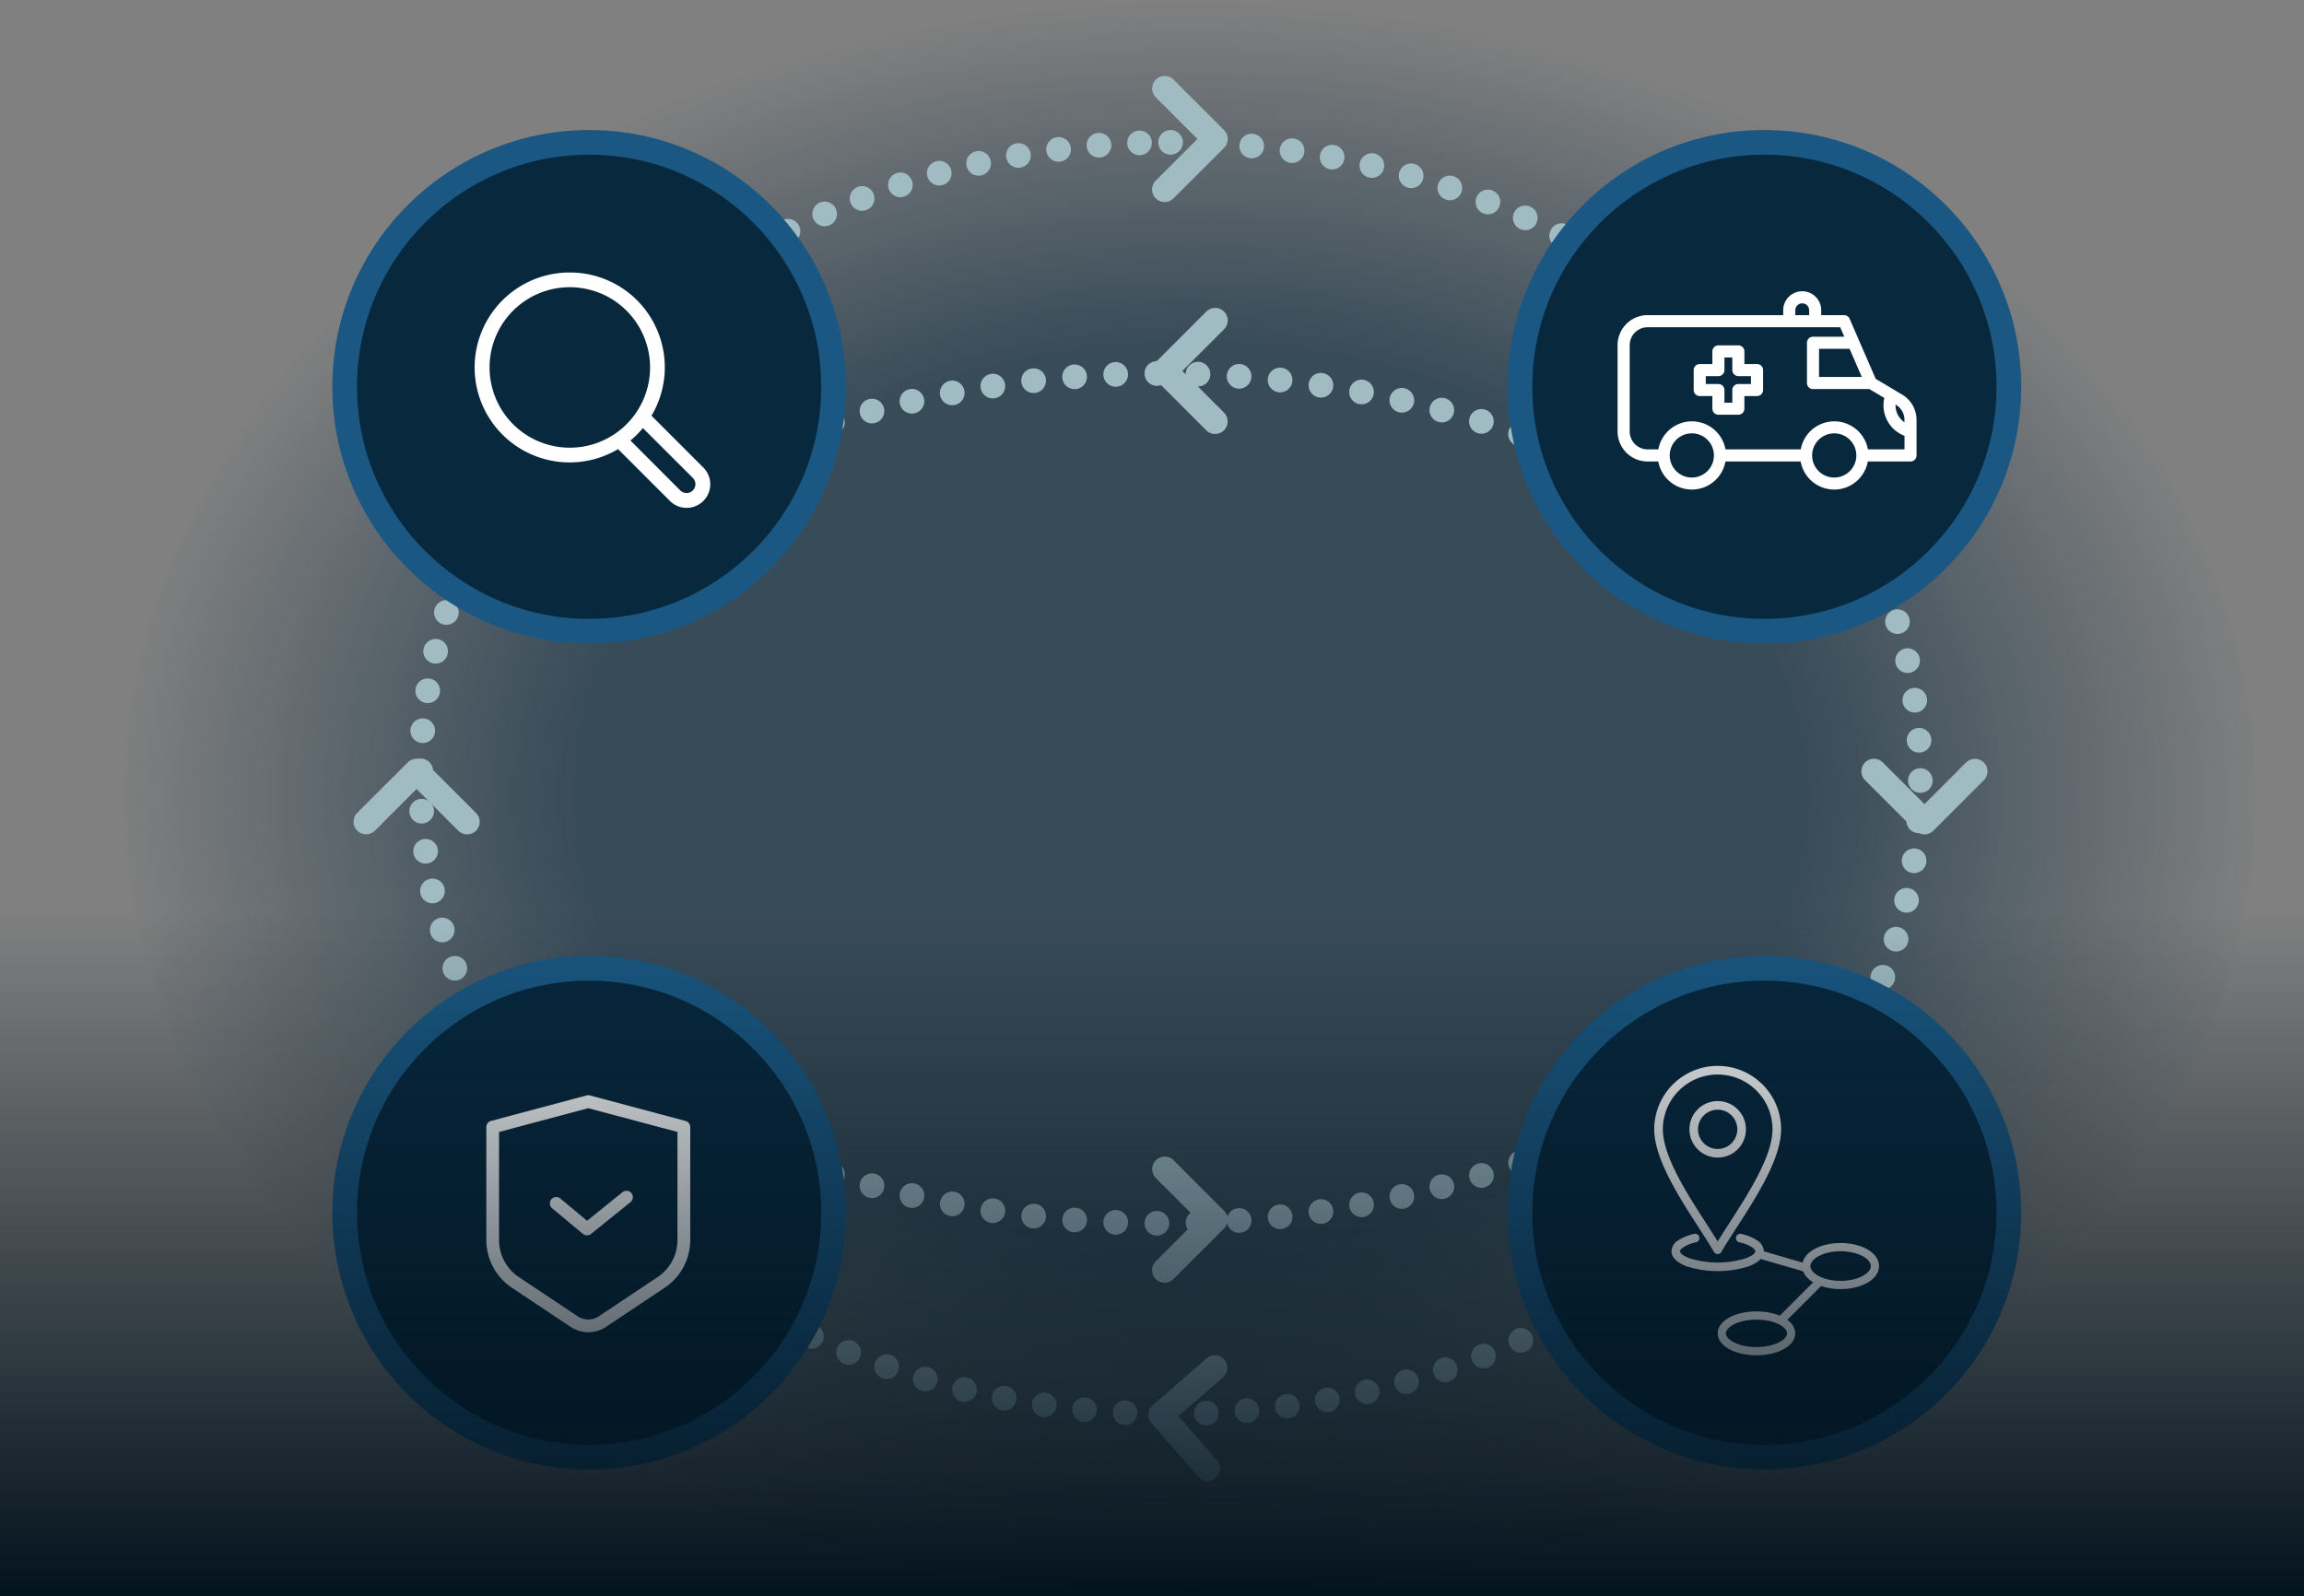<svg xmlns="http://www.w3.org/2000/svg" xmlns:xlink="http://www.w3.org/1999/xlink" width="280" height="194" viewBox="0 0 280 194"><rect x="0" y="0" width="280" height="194" fill="#808080" stroke="none"/><defs><clipPath id="clip-path"><rect id="Rectangle_16968" data-name="Rectangle 16968" width="280" height="194" transform="translate(538 1877)" fill="#fff"></rect></clipPath><radialGradient id="radial-gradient" cx="0.5" cy="0.5" r="0.5" gradientUnits="objectBoundingBox"><stop offset="0" stop-color="#08283e"></stop><stop offset="0.571" stop-color="#08283e"></stop><stop offset="1" stop-color="#08283e" stop-opacity="0"></stop></radialGradient><linearGradient id="linear-gradient" x1="0.5" x2="0.5" y2="1" gradientUnits="objectBoundingBox"><stop offset="0" stop-color="#02121d" stop-opacity="0"></stop><stop offset="1" stop-color="#02121d"></stop></linearGradient></defs><g id="ver-xtd-product-incident-response" transform="translate(-538 -1877)"><g id="Mask_Group_3551" data-name="Mask Group 3551" clip-path="url(#clip-path)"><g id="Group_31640" data-name="Group 31640" transform="translate(10 30.636)"><path id="Path_20824" data-name="Path 20824" d="M129.621,0c71.588,0,129.621,43.51,129.621,97.182s-58.033,97.182-129.621,97.182S0,150.854,0,97.182,58.033,0,129.621,0Z" transform="translate(543 1846)" opacity="0.6" fill="url(#radial-gradient)"></path><path id="Path_20823" data-name="Path 20823" d="M0,0S50.95,30.959,114.127,4.979" transform="matrix(0.998, -0.07, 0.07, 0.998, 615.161, 1983.75)" fill="none" stroke="#a1bbc3" stroke-linecap="round" stroke-width="3" stroke-dasharray="0 5"></path><path id="Path_20806" data-name="Path 20806" d="M0,15.363S50.95-15.6,114.127,10.384" transform="matrix(0.998, 0.07, -0.07, 0.998, 616.233, 1887.729)" fill="none" stroke="#a1bbc3" stroke-linecap="round" stroke-width="3" stroke-dasharray="0 5"></path><g id="Path_20805" data-name="Path 20805" transform="translate(577.626 1862.166)" fill="none" stroke-linecap="round" stroke-dasharray="0 5"><path d="M92.626,0c51.156,0,92.626,35.268,92.626,78.773s-41.47,78.773-92.626,78.773S0,122.278,0,78.773,41.47,0,92.626,0Z" stroke="none"></path><path d="M 92.626 0 C 92.629 0 92.629 0 92.632 0 C 93.46 0 94.132 0.672 94.132 1.5 C 94.131 2.328 93.46 3 92.631 3 C 92.631 3 92.631 3 92.631 3 L 92.626 3 C 91.798 3 91.126 2.328 91.126 1.5 C 91.126 0.672 91.798 -1.52587890625e-05 92.626 0 C 92.626 0 92.626 0 92.626 0 Z M 97.562 0.111 C 97.584 0.111 97.606 0.112 97.629 0.113 C 97.629 0.113 97.635 0.113 97.635 0.113 C 97.636 0.113 97.636 0.113 97.636 0.113 C 98.464 0.151 99.104 0.852 99.067 1.68 C 99.029 2.507 98.328 3.148 97.501 3.11 L 97.495 3.11 C 96.668 3.072 96.027 2.371 96.065 1.544 C 96.101 0.739 96.765 0.111 97.562 0.111 Z M 102.487 0.447 C 102.532 0.447 102.579 0.449 102.625 0.454 C 102.625 0.454 102.626 0.454 102.626 0.454 C 102.626 0.454 102.63 0.454 102.63 0.454 C 102.63 0.454 102.63 0.454 102.63 0.454 C 103.455 0.529 104.063 1.259 103.988 2.084 C 103.912 2.909 103.183 3.517 102.358 3.442 L 102.352 3.441 C 101.527 3.366 100.919 2.636 100.995 1.811 C 101.066 1.032 101.72 0.447 102.487 0.447 Z M 107.39 1.009 C 107.457 1.009 107.525 1.014 107.593 1.023 C 107.596 1.023 107.6 1.024 107.603 1.024 C 108.424 1.138 108.997 1.895 108.883 2.716 C 108.77 3.536 108.013 4.109 107.192 3.996 L 107.187 3.995 C 106.366 3.882 105.793 3.125 105.906 2.304 C 106.01 1.553 106.653 1.009 107.39 1.009 Z M 112.261 1.799 C 112.35 1.799 112.441 1.807 112.532 1.823 C 112.536 1.824 112.539 1.825 112.543 1.826 C 113.357 1.977 113.895 2.76 113.743 3.575 C 113.591 4.389 112.808 4.927 111.993 4.775 L 111.988 4.774 C 111.174 4.622 110.636 3.839 110.788 3.024 C 110.923 2.303 111.553 1.799 112.261 1.799 Z M 117.089 2.817 C 117.203 2.817 117.319 2.83 117.435 2.857 C 117.436 2.858 117.438 2.858 117.44 2.859 C 118.246 3.049 118.746 3.857 118.555 4.663 C 118.365 5.469 117.557 5.969 116.751 5.778 L 116.746 5.777 C 115.94 5.587 115.44 4.779 115.63 3.973 C 115.793 3.282 116.409 2.817 117.089 2.817 Z M 121.863 4.064 C 122 4.064 122.14 4.083 122.278 4.123 C 122.278 4.123 122.279 4.123 122.279 4.123 C 122.285 4.125 122.284 4.124 122.289 4.126 C 123.082 4.357 123.539 5.186 123.311 5.98 C 123.082 6.776 122.251 7.236 121.455 7.008 L 121.45 7.006 C 120.654 6.778 120.193 5.947 120.422 5.15 C 120.611 4.492 121.211 4.064 121.863 4.064 Z M 126.57 5.54 C 126.728 5.54 126.889 5.565 127.048 5.619 C 127.051 5.62 127.056 5.621 127.059 5.622 C 127.843 5.89 128.262 6.742 127.995 7.526 C 127.727 8.31 126.875 8.729 126.091 8.462 L 126.086 8.46 C 125.302 8.193 124.883 7.341 125.15 6.557 C 125.362 5.933 125.945 5.54 126.57 5.54 Z M 131.196 7.245 C 131.379 7.245 131.565 7.278 131.746 7.349 C 131.748 7.35 131.748 7.35 131.751 7.351 C 131.751 7.352 131.752 7.352 131.753 7.352 C 131.756 7.354 131.755 7.353 131.757 7.354 C 132.525 7.661 132.9 8.531 132.595 9.3 C 132.289 10.07 131.417 10.447 130.647 10.141 L 130.642 10.139 C 129.872 9.834 129.496 8.962 129.802 8.192 C 130.035 7.603 130.599 7.245 131.196 7.245 Z M 135.733 9.178 C 135.939 9.178 136.149 9.22 136.349 9.311 C 136.354 9.313 136.358 9.315 136.363 9.317 C 137.114 9.662 137.445 10.55 137.101 11.303 C 136.757 12.057 135.867 12.389 135.114 12.045 L 135.109 12.043 C 134.355 11.699 134.023 10.809 134.367 10.055 C 134.619 9.503 135.163 9.178 135.733 9.178 Z M 140.162 11.337 C 140.395 11.337 140.632 11.391 140.853 11.506 C 140.855 11.507 140.856 11.508 140.858 11.509 C 141.593 11.891 141.879 12.796 141.497 13.531 C 141.115 14.267 140.209 14.553 139.474 14.171 L 139.47 14.168 C 138.735 13.786 138.448 12.881 138.83 12.146 C 139.097 11.631 139.621 11.337 140.162 11.337 Z M 144.474 13.722 C 144.731 13.722 144.992 13.788 145.23 13.927 C 145.232 13.928 145.231 13.928 145.233 13.929 C 145.234 13.93 145.235 13.93 145.236 13.931 C 145.238 13.932 145.24 13.933 145.242 13.935 C 145.953 14.356 146.189 15.272 145.77 15.985 C 145.35 16.699 144.431 16.938 143.717 16.518 L 143.712 16.515 C 142.998 16.095 142.759 15.176 143.179 14.462 C 143.459 13.986 143.959 13.722 144.474 13.722 Z M 148.652 16.33 C 148.936 16.33 149.224 16.41 149.479 16.579 C 149.479 16.579 149.479 16.579 149.479 16.58 C 149.481 16.581 149.479 16.579 149.481 16.581 C 149.481 16.581 149.482 16.581 149.482 16.582 C 149.482 16.582 149.484 16.583 149.484 16.583 C 150.174 17.041 150.363 17.971 149.906 18.661 C 149.448 19.352 148.518 19.541 147.827 19.084 L 147.822 19.081 C 147.132 18.623 146.942 17.693 147.4 17.002 C 147.688 16.566 148.165 16.33 148.652 16.33 Z M 152.681 19.158 C 152.992 19.158 153.306 19.254 153.575 19.454 C 153.576 19.456 153.577 19.457 153.579 19.458 C 154.244 19.952 154.382 20.892 153.887 21.556 C 153.393 22.221 152.453 22.359 151.788 21.865 L 151.784 21.862 C 151.119 21.367 150.981 20.428 151.476 19.763 C 151.77 19.367 152.222 19.158 152.681 19.158 Z M 156.546 22.204 C 156.884 22.204 157.224 22.318 157.504 22.551 C 157.506 22.553 157.513 22.558 157.515 22.56 C 158.147 23.091 158.23 24.034 157.7 24.669 C 157.169 25.305 156.224 25.39 155.588 24.859 L 155.584 24.856 C 154.948 24.325 154.862 23.379 155.393 22.743 C 155.69 22.387 156.116 22.204 156.546 22.204 Z M 160.229 25.463 C 160.595 25.463 160.962 25.596 161.251 25.866 C 161.255 25.869 161.259 25.873 161.263 25.876 C 161.863 26.443 161.892 27.389 161.326 27.992 C 160.76 28.597 159.81 28.627 159.206 28.06 L 159.202 28.057 C 158.598 27.49 158.567 26.541 159.134 25.937 C 159.429 25.622 159.828 25.462 160.229 25.463 Z M 163.713 28.93 C 164.111 28.93 164.508 29.087 164.803 29.398 C 164.804 29.399 164.805 29.4 164.806 29.401 C 164.806 29.401 164.806 29.401 164.806 29.401 C 164.806 29.402 164.806 29.402 164.807 29.402 C 165.376 30.004 165.35 30.953 164.749 31.523 C 164.147 32.092 163.198 32.066 162.628 31.465 L 162.625 31.461 C 162.055 30.86 162.081 29.91 162.682 29.34 C 162.972 29.066 163.343 28.93 163.713 28.93 Z M 166.981 32.598 C 167.41 32.598 167.835 32.781 168.132 33.135 C 168.132 33.135 168.132 33.136 168.133 33.136 C 168.133 33.136 168.135 33.139 168.135 33.139 C 168.135 33.139 168.135 33.139 168.135 33.139 C 168.667 33.774 168.583 34.72 167.948 35.252 C 167.313 35.784 166.367 35.7 165.835 35.065 L 165.832 35.061 C 165.3 34.426 165.384 33.479 166.019 32.948 C 166.3 32.713 166.641 32.598 166.981 32.598 Z M 170.013 36.46 C 170.473 36.46 170.928 36.671 171.222 37.07 C 171.223 37.072 171.224 37.073 171.225 37.075 C 171.226 37.075 171.226 37.075 171.226 37.076 C 171.717 37.743 171.573 38.682 170.906 39.173 C 170.238 39.663 169.299 39.52 168.809 38.852 L 168.806 38.848 C 168.315 38.181 168.458 37.242 169.126 36.751 C 169.393 36.554 169.704 36.46 170.013 36.46 Z M 172.79 40.505 C 173.285 40.505 173.769 40.75 174.055 41.197 C 174.056 41.199 174.056 41.2 174.057 41.201 C 174.059 41.203 174.058 41.202 174.059 41.204 C 174.504 41.902 174.299 42.828 173.602 43.274 C 172.904 43.72 171.977 43.516 171.53 42.818 L 171.528 42.813 C 171.081 42.115 171.285 41.188 171.983 40.742 C 172.234 40.582 172.513 40.505 172.79 40.505 Z M 175.292 44.722 C 175.822 44.722 176.335 45.003 176.608 45.5 C 176.608 45.5 176.609 45.502 176.609 45.502 C 176.61 45.503 176.611 45.505 176.611 45.506 C 177.01 46.232 176.744 47.144 176.018 47.542 C 175.291 47.941 174.38 47.675 173.981 46.949 L 173.979 46.944 C 173.58 46.218 173.846 45.306 174.572 44.908 C 174.801 44.782 175.048 44.722 175.292 44.722 Z M 177.502 49.098 C 178.068 49.098 178.611 49.421 178.864 49.969 C 178.865 49.97 178.865 49.971 178.866 49.972 C 178.867 49.974 178.868 49.977 178.869 49.98 C 179.212 50.73 178.884 51.618 178.134 51.965 C 177.382 52.312 176.491 51.984 176.143 51.232 L 176.141 51.227 C 175.794 50.475 176.121 49.584 176.873 49.236 C 177.077 49.142 177.291 49.098 177.502 49.098 Z M 179.4 53.614 C 180.004 53.614 180.573 53.981 180.801 54.578 C 180.803 54.583 180.805 54.588 180.807 54.593 C 181.097 55.366 180.707 56.229 179.934 56.522 C 179.159 56.815 178.293 56.425 177.999 55.651 L 177.998 55.646 C 177.704 54.871 178.094 54.005 178.869 53.712 C 179.044 53.645 179.223 53.614 179.4 53.614 Z M 180.971 58.252 C 181.615 58.252 182.209 58.67 182.405 59.317 C 182.407 59.322 182.407 59.322 182.408 59.327 C 182.409 59.327 182.409 59.328 182.409 59.328 C 182.646 60.122 182.194 60.958 181.401 61.195 C 180.607 61.431 179.771 60.98 179.534 60.186 L 179.533 60.181 C 179.296 59.387 179.747 58.552 180.541 58.315 C 180.684 58.272 180.828 58.252 180.971 58.252 Z M 182.2 62.989 C 182.888 62.989 183.509 63.467 183.663 64.167 C 183.663 64.169 183.664 64.17 183.664 64.172 C 183.843 64.981 183.331 65.782 182.522 65.96 C 181.713 66.138 180.913 65.627 180.734 64.818 L 180.733 64.813 C 180.555 64.004 181.066 63.203 181.875 63.025 C 181.984 63.001 182.093 62.989 182.2 62.989 Z M 183.077 67.805 C 183.81 67.805 184.452 68.343 184.559 69.091 C 184.56 69.093 184.56 69.094 184.56 69.096 C 184.56 69.096 184.56 69.096 184.56 69.096 C 184.678 69.916 184.109 70.677 183.29 70.795 C 182.47 70.913 181.709 70.344 181.591 69.524 L 181.59 69.519 C 181.472 68.699 182.041 67.938 182.861 67.82 C 182.934 67.81 183.006 67.805 183.077 67.805 Z M 183.595 72.67 C 184.375 72.67 185.033 73.274 185.089 74.063 C 185.09 74.066 185.09 74.068 185.09 74.071 C 185.09 74.071 185.09 74.072 185.09 74.072 C 185.147 74.898 184.524 75.615 183.697 75.672 C 182.871 75.729 182.154 75.105 182.097 74.279 L 182.097 74.274 C 182.04 73.447 182.663 72.731 183.49 72.674 C 183.525 72.671 183.56 72.67 183.595 72.67 Z M 183.751 77.563 C 183.754 77.563 183.756 77.563 183.758 77.563 C 184.585 77.567 185.252 78.238 185.252 79.064 C 185.252 79.069 185.252 79.076 185.252 79.081 C 185.245 79.907 184.571 80.571 183.745 80.569 C 182.917 80.565 182.248 79.891 182.252 79.062 L 182.252 79.057 C 182.255 78.231 182.926 77.563 183.751 77.563 Z M 183.549 82.454 C 183.588 82.454 183.628 82.455 183.667 82.458 C 184.493 82.523 185.111 83.245 185.046 84.07 C 185.046 84.071 185.046 84.071 185.046 84.072 C 185.046 84.072 185.046 84.076 185.046 84.076 C 185.046 84.076 185.046 84.076 185.046 84.076 C 184.981 84.902 184.259 85.519 183.433 85.455 C 182.607 85.39 181.99 84.668 182.055 83.842 L 182.055 83.837 C 182.117 83.051 182.774 82.454 183.549 82.454 Z M 182.988 87.315 C 183.063 87.315 183.14 87.32 183.217 87.332 C 184.036 87.457 184.598 88.223 184.472 89.042 C 184.472 89.043 184.472 89.044 184.472 89.045 C 184.471 89.048 184.471 89.049 184.471 89.052 C 184.343 89.868 183.579 90.428 182.762 90.303 C 181.943 90.177 181.381 89.412 181.506 88.593 L 181.507 88.588 C 181.62 87.846 182.26 87.314 182.988 87.315 Z M 182.07 92.121 C 182.181 92.121 182.294 92.133 182.407 92.159 C 183.214 92.345 183.718 93.149 183.533 93.957 C 183.533 93.958 183.532 93.96 183.532 93.961 C 183.532 93.961 183.531 93.967 183.531 93.967 C 183.343 94.772 182.54 95.273 181.734 95.088 C 180.927 94.903 180.422 94.098 180.608 93.291 L 180.609 93.286 C 180.769 92.591 181.386 92.121 182.07 92.121 Z M 180.801 96.848 C 180.947 96.848 181.096 96.87 181.243 96.915 C 182.034 97.159 182.478 97.996 182.236 98.787 C 182.235 98.789 182.236 98.789 182.235 98.791 C 182.234 98.793 182.234 98.794 182.233 98.795 C 181.99 99.587 181.15 100.031 180.358 99.787 C 179.567 99.543 179.123 98.704 179.366 97.912 L 179.368 97.907 C 179.567 97.262 180.16 96.848 180.801 96.848 Z M 179.193 101.473 C 179.373 101.473 179.557 101.506 179.736 101.575 C 180.508 101.875 180.891 102.744 180.59 103.517 C 180.59 103.517 180.59 103.518 180.59 103.518 C 180.588 103.523 180.588 103.523 180.586 103.528 C 180.284 104.296 179.417 104.676 178.647 104.376 C 177.875 104.076 177.492 103.207 177.792 102.435 L 177.794 102.43 C 178.025 101.836 178.592 101.473 179.193 101.473 Z M 177.258 105.973 C 177.473 105.973 177.691 106.019 177.898 106.117 C 178.646 106.471 178.967 107.363 178.615 108.112 C 178.614 108.114 178.614 108.113 178.613 108.116 C 178.612 108.116 178.612 108.117 178.612 108.117 C 178.611 108.119 178.61 108.122 178.609 108.124 C 178.253 108.869 177.362 109.188 176.614 108.835 C 175.865 108.481 175.545 107.587 175.898 106.838 L 175.901 106.833 C 176.157 106.291 176.696 105.973 177.258 105.973 Z M 175.014 110.331 C 175.262 110.331 175.513 110.392 175.745 110.522 C 176.468 110.926 176.726 111.84 176.322 112.563 C 176.321 112.564 176.32 112.566 176.319 112.568 C 175.915 113.291 175.001 113.549 174.278 113.145 C 173.555 112.74 173.296 111.826 173.701 111.103 L 173.703 111.099 C 173.978 110.607 174.488 110.33 175.014 110.331 Z M 172.478 114.529 C 172.758 114.529 173.042 114.607 173.294 114.772 C 173.989 115.223 174.185 116.152 173.734 116.847 C 173.733 116.848 173.732 116.85 173.731 116.851 C 173.279 117.546 172.35 117.743 171.655 117.291 C 170.961 116.839 170.764 115.91 171.216 115.215 L 171.219 115.211 C 171.506 114.769 171.987 114.529 172.478 114.529 Z M 169.669 118.553 C 169.982 118.553 170.296 118.65 170.566 118.851 C 171.228 119.346 171.365 120.283 170.873 120.946 C 170.87 120.95 170.87 120.95 170.867 120.955 C 170.867 120.955 170.867 120.955 170.867 120.955 C 170.371 121.619 169.431 121.755 168.767 121.259 C 168.104 120.763 167.967 119.823 168.463 119.16 L 168.466 119.155 C 168.761 118.761 169.212 118.553 169.669 118.553 Z M 166.607 122.393 C 166.951 122.393 167.296 122.51 167.578 122.75 C 168.209 123.286 168.286 124.233 167.75 124.864 C 167.748 124.865 167.747 124.867 167.746 124.868 C 167.21 125.5 166.263 125.576 165.632 125.04 C 165.001 124.503 164.924 123.557 165.46 122.925 L 165.464 122.921 C 165.76 122.572 166.182 122.393 166.607 122.393 Z M 163.312 126.037 C 163.686 126.037 164.06 126.176 164.351 126.456 C 164.949 127.03 164.968 127.979 164.394 128.576 C 164.393 128.577 164.393 128.577 164.393 128.577 C 164.393 128.577 164.391 128.58 164.391 128.58 C 164.39 128.58 164.39 128.58 164.39 128.58 C 163.816 129.178 162.866 129.197 162.269 128.623 C 161.672 128.049 161.653 127.099 162.227 126.502 L 162.23 126.498 C 162.525 126.192 162.918 126.037 163.312 126.037 Z M 159.802 129.48 C 160.205 129.48 160.608 129.642 160.904 129.962 C 161.465 130.569 161.429 131.515 160.824 132.078 C 160.823 132.08 160.821 132.081 160.819 132.083 C 160.818 132.083 160.817 132.084 160.817 132.085 C 160.817 132.085 160.816 132.085 160.816 132.085 C 160.208 132.647 159.259 132.61 158.697 132.002 C 158.135 131.394 158.172 130.445 158.78 129.882 L 158.784 129.879 C 159.072 129.612 159.438 129.48 159.802 129.48 Z M 156.095 132.714 C 156.528 132.714 156.958 132.9 157.254 133.26 C 157.78 133.899 157.69 134.841 157.053 135.369 C 157.051 135.37 157.05 135.371 157.048 135.373 C 157.048 135.373 157.047 135.373 157.047 135.374 C 157.045 135.375 157.042 135.378 157.04 135.38 C 156.401 135.901 155.459 135.808 154.934 135.171 C 154.407 134.531 154.499 133.586 155.139 133.059 L 155.143 133.056 C 155.422 132.826 155.76 132.714 156.095 132.714 Z M 152.21 135.734 C 152.671 135.734 153.126 135.946 153.42 136.347 C 153.909 137.013 153.767 137.948 153.104 138.439 C 153.1 138.442 153.099 138.443 153.095 138.446 C 153.094 138.446 153.094 138.446 153.094 138.447 C 152.426 138.937 151.487 138.792 150.997 138.124 C 150.507 137.456 150.651 136.518 151.319 136.028 L 151.323 136.025 C 151.591 135.828 151.902 135.734 152.21 135.734 Z M 148.162 138.536 C 148.652 138.536 149.132 138.776 149.419 139.216 C 149.872 139.91 149.677 140.839 148.983 141.292 C 148.983 141.292 148.983 141.293 148.982 141.293 C 148.98 141.294 148.976 141.297 148.974 141.298 C 148.281 141.747 147.355 141.551 146.903 140.859 C 146.45 140.166 146.645 139.236 147.339 138.783 L 147.343 138.78 C 147.596 138.615 147.881 138.536 148.162 138.536 Z M 143.967 141.118 C 144.484 141.118 144.988 141.386 145.266 141.866 C 145.682 142.583 145.437 143.501 144.72 143.916 C 144.72 143.916 144.719 143.917 144.718 143.917 C 144.718 143.917 144.717 143.918 144.717 143.918 C 144.716 143.918 144.716 143.919 144.716 143.919 C 143.999 144.334 143.081 144.09 142.666 143.373 C 142.25 142.656 142.495 141.738 143.212 141.323 L 143.216 141.32 C 143.453 141.183 143.712 141.118 143.967 141.118 Z M 139.642 143.476 C 140.187 143.476 140.713 143.774 140.978 144.292 C 141.355 145.028 141.065 145.93 140.331 146.309 C 140.328 146.31 140.322 146.313 140.32 146.315 C 139.583 146.691 138.68 146.399 138.303 145.662 C 137.926 144.924 138.217 144.021 138.955 143.643 L 138.96 143.641 C 139.178 143.529 139.412 143.476 139.642 143.476 Z M 135.198 145.608 C 135.771 145.608 136.318 145.938 136.568 146.494 C 136.906 147.249 136.571 148.134 135.819 148.475 C 135.816 148.476 135.815 148.477 135.812 148.478 C 135.811 148.478 135.81 148.479 135.809 148.479 C 135.053 148.819 134.165 148.481 133.826 147.725 C 133.487 146.97 133.824 146.082 134.58 145.743 L 134.585 145.74 C 134.784 145.651 134.993 145.608 135.198 145.608 Z M 130.653 147.514 C 131.253 147.514 131.819 147.877 132.051 148.469 C 132.351 149.239 131.972 150.106 131.204 150.409 C 131.202 150.411 131.198 150.412 131.195 150.413 C 131.195 150.413 131.194 150.414 131.193 150.414 C 130.421 150.715 129.552 150.333 129.251 149.561 C 128.95 148.79 129.331 147.92 130.103 147.619 L 130.108 147.617 C 130.287 147.547 130.471 147.514 130.653 147.514 Z M 126.017 149.192 C 126.644 149.192 127.229 149.589 127.439 150.217 C 127.702 151.002 127.278 151.852 126.492 152.115 C 126.49 152.115 126.489 152.116 126.487 152.116 C 125.701 152.379 124.851 151.955 124.589 151.169 C 124.326 150.383 124.75 149.534 125.536 149.271 L 125.541 149.269 C 125.699 149.217 125.859 149.192 126.017 149.192 Z M 121.302 150.641 C 121.957 150.641 122.559 151.074 122.745 151.735 C 122.969 152.531 122.507 153.357 121.713 153.584 C 121.709 153.585 121.705 153.586 121.702 153.587 C 120.904 153.811 120.076 153.346 119.852 152.548 C 119.628 151.751 120.093 150.923 120.89 150.699 L 120.896 150.697 C 121.031 150.659 121.168 150.641 121.302 150.641 Z M 116.523 151.861 C 117.206 151.861 117.824 152.331 117.984 153.025 C 118.169 153.83 117.668 154.633 116.864 154.822 C 116.86 154.822 116.856 154.823 116.852 154.824 C 116.045 155.01 115.24 154.506 115.055 153.698 C 114.869 152.891 115.373 152.086 116.18 151.9 L 116.186 151.899 C 116.299 151.873 116.412 151.861 116.523 151.861 Z M 111.69 152.852 C 112.402 152.852 113.034 153.36 113.165 154.086 C 113.312 154.899 112.773 155.678 111.96 155.827 C 111.956 155.828 111.955 155.828 111.951 155.829 C 111.948 155.829 111.948 155.829 111.945 155.83 C 111.131 155.974 110.354 155.433 110.207 154.619 C 110.06 153.804 110.602 153.024 111.417 152.877 L 111.422 152.876 C 111.512 152.86 111.602 152.852 111.69 152.852 Z M 106.815 153.615 C 107.555 153.615 108.2 154.163 108.3 154.918 C 108.409 155.739 107.831 156.493 107.01 156.602 C 107.006 156.602 107.004 156.603 107 156.603 C 106.181 156.709 105.429 156.132 105.321 155.313 C 105.212 154.491 105.789 153.737 106.61 153.628 L 106.616 153.628 C 106.683 153.619 106.749 153.615 106.815 153.615 Z M 101.907 154.15 C 102.678 154.15 103.333 154.74 103.4 155.522 C 103.471 156.347 102.859 157.074 102.034 157.145 C 102.03 157.145 102.03 157.145 102.027 157.145 C 101.202 157.215 100.476 156.604 100.406 155.779 C 100.335 154.953 100.947 154.227 101.772 154.156 L 101.777 154.156 C 101.821 154.152 101.864 154.15 101.907 154.15 Z M 96.98 154.459 C 97.781 154.459 98.445 155.092 98.477 155.9 C 98.51 156.725 97.869 157.422 97.044 157.458 C 97.041 157.458 97.038 157.458 97.035 157.458 C 97.035 157.458 97.029 157.458 97.029 157.458 C 96.203 157.489 95.507 156.846 95.474 156.019 C 95.441 155.191 96.086 154.494 96.914 154.461 L 96.919 154.46 C 96.939 154.46 96.959 154.459 96.98 154.459 Z M 92.035 154.544 C 92.037 154.544 92.04 154.544 92.043 154.544 L 92.048 154.544 C 92.877 154.549 93.545 155.224 93.54 156.052 C 93.536 156.878 92.865 157.544 92.04 157.544 C 92.036 157.544 92.035 157.544 92.031 157.544 C 92.027 157.544 92.025 157.544 92.021 157.544 C 91.195 157.537 90.53 156.863 90.535 156.036 C 90.539 155.211 91.21 154.544 92.035 154.544 Z M 87.098 154.406 C 87.124 154.406 87.149 154.407 87.175 154.408 L 87.181 154.408 C 88.008 154.45 88.645 155.155 88.603 155.982 C 88.561 156.81 87.856 157.446 87.029 157.404 C 87.025 157.404 87.023 157.404 87.019 157.404 C 86.194 157.359 85.559 156.656 85.601 155.83 C 85.642 155.029 86.304 154.406 87.098 154.406 Z M 82.175 154.043 C 82.223 154.043 82.272 154.045 82.321 154.05 L 82.326 154.051 C 83.151 154.131 83.755 154.864 83.675 155.688 C 83.595 156.512 82.863 157.115 82.04 157.037 C 82.04 157.037 82.036 157.037 82.036 157.037 C 82.032 157.036 82.032 157.036 82.028 157.036 C 81.205 156.954 80.604 156.222 80.683 155.399 C 80.758 154.623 81.411 154.043 82.175 154.043 Z M 77.275 153.454 C 77.346 153.454 77.418 153.459 77.49 153.469 L 77.496 153.47 C 78.316 153.588 78.885 154.348 78.767 155.168 C 78.649 155.986 77.892 156.555 77.074 156.44 C 77.068 156.439 77.065 156.439 77.059 156.438 C 76.241 156.319 75.674 155.559 75.792 154.74 C 75.9 153.993 76.541 153.454 77.275 153.454 Z M 72.409 152.637 C 72.502 152.637 72.598 152.646 72.693 152.664 L 72.699 152.665 C 73.512 152.821 74.045 153.608 73.889 154.421 C 73.732 155.235 72.946 155.768 72.133 155.611 C 72.129 155.611 72.125 155.61 72.122 155.609 C 71.311 155.45 70.781 154.666 70.937 153.854 C 71.075 153.136 71.704 152.637 72.409 152.637 Z M 67.587 151.591 C 67.703 151.591 67.822 151.605 67.94 151.634 L 67.946 151.635 C 68.751 151.83 69.246 152.64 69.051 153.445 C 68.856 154.251 68.046 154.745 67.24 154.551 C 67.237 154.55 67.239 154.55 67.236 154.55 C 67.236 154.55 67.235 154.549 67.235 154.549 C 66.43 154.355 65.935 153.544 66.13 152.739 C 66.296 152.052 66.91 151.591 67.587 151.591 Z M 62.822 150.317 C 62.962 150.317 63.104 150.336 63.245 150.378 L 63.25 150.379 C 64.045 150.612 64.5 151.446 64.267 152.241 C 64.034 153.035 63.201 153.491 62.406 153.258 C 62.406 153.258 62.405 153.258 62.405 153.258 C 62.401 153.257 62.403 153.257 62.399 153.256 C 61.605 153.023 61.15 152.189 61.383 151.395 C 61.575 150.741 62.173 150.317 62.822 150.317 Z M 58.126 148.814 C 58.289 148.814 58.455 148.84 58.618 148.897 L 58.623 148.899 C 59.406 149.17 59.82 150.025 59.548 150.808 C 59.277 151.59 58.422 152.004 57.639 151.733 C 57.636 151.732 57.634 151.731 57.631 151.73 C 56.851 151.457 56.438 150.604 56.709 149.822 C 56.924 149.202 57.505 148.813 58.126 148.814 Z M 53.509 147.081 C 53.696 147.081 53.886 147.116 54.07 147.191 L 54.075 147.193 C 54.843 147.503 55.215 148.377 54.905 149.145 C 54.595 149.911 53.725 150.283 52.958 149.977 C 52.956 149.976 52.954 149.975 52.951 149.974 C 52.95 149.974 52.948 149.973 52.947 149.973 C 52.179 149.662 51.808 148.788 52.118 148.02 C 52.354 147.436 52.916 147.081 53.509 147.081 Z M 48.987 145.121 C 49.198 145.121 49.412 145.166 49.616 145.261 L 49.621 145.263 C 50.373 145.612 50.7 146.503 50.351 147.255 C 50.003 148.006 49.113 148.333 48.362 147.986 C 48.362 147.986 48.356 147.983 48.356 147.983 C 48.356 147.983 48.356 147.983 48.356 147.983 C 48.356 147.983 48.351 147.981 48.351 147.981 C 47.602 147.632 47.277 146.741 47.625 145.991 C 47.878 145.444 48.42 145.121 48.987 145.121 Z M 44.571 142.935 C 44.807 142.935 45.046 142.991 45.269 143.109 L 45.274 143.111 C 46.007 143.498 46.288 144.405 45.901 145.138 C 45.516 145.869 44.612 146.15 43.881 145.768 C 43.878 145.767 43.875 145.765 43.872 145.764 C 43.872 145.764 43.872 145.763 43.871 145.763 C 43.869 145.762 43.868 145.761 43.865 145.76 C 43.136 145.372 42.857 144.467 43.243 143.736 C 43.512 143.226 44.032 142.935 44.571 142.935 Z M 40.274 140.524 C 40.536 140.524 40.801 140.592 41.041 140.736 L 41.046 140.738 C 41.757 141.163 41.99 142.083 41.566 142.795 C 41.142 143.506 40.221 143.739 39.509 143.315 C 39.509 143.314 39.508 143.314 39.507 143.314 C 39.507 143.314 39.507 143.314 39.507 143.314 C 39.506 143.313 39.505 143.313 39.505 143.312 C 38.793 142.888 38.56 141.967 38.985 141.256 C 39.265 140.785 39.763 140.524 40.274 140.524 Z M 36.114 137.89 C 36.402 137.89 36.692 137.972 36.949 138.145 L 36.953 138.148 C 37.641 138.609 37.824 139.541 37.363 140.229 C 36.901 140.917 35.969 141.1 35.281 140.638 C 35.28 140.638 35.279 140.637 35.278 140.636 C 35.276 140.635 35.274 140.633 35.272 140.632 C 34.588 140.169 34.407 139.24 34.867 138.554 C 35.157 138.123 35.631 137.89 36.114 137.89 Z M 32.103 135.035 C 32.417 135.035 32.734 135.133 33.005 135.337 L 33.009 135.34 C 33.67 135.839 33.802 136.78 33.304 137.441 C 32.806 138.101 31.869 138.234 31.208 137.74 C 31.203 137.736 31.198 137.732 31.194 137.729 C 30.536 137.229 30.406 136.292 30.904 135.632 C 31.199 135.241 31.648 135.035 32.103 135.035 Z M 28.259 131.964 C 28.601 131.964 28.945 132.08 29.227 132.319 L 29.231 132.322 C 29.863 132.858 29.942 133.804 29.407 134.436 C 28.872 135.068 27.927 135.147 27.295 134.614 C 27.291 134.611 27.288 134.609 27.284 134.605 C 26.656 134.069 26.579 133.126 27.113 132.495 C 27.41 132.144 27.833 131.964 28.259 131.964 Z M 24.597 128.68 C 24.968 128.68 25.34 128.817 25.63 129.093 L 25.634 129.096 C 26.234 129.667 26.258 130.616 25.687 131.217 C 25.117 131.817 24.167 131.841 23.567 131.271 C 23.567 131.271 23.567 131.27 23.567 131.27 C 23.565 131.269 23.564 131.268 23.563 131.267 C 22.962 130.696 22.938 129.746 23.509 129.146 C 23.804 128.836 24.2 128.68 24.597 128.68 Z M 21.136 125.189 C 21.537 125.189 21.938 125.349 22.233 125.665 L 22.237 125.669 C 22.802 126.275 22.769 127.224 22.164 127.789 C 21.559 128.354 20.61 128.322 20.045 127.717 C 20.041 127.713 20.042 127.715 20.039 127.711 C 19.475 127.105 19.508 126.157 20.113 125.592 C 20.402 125.322 20.77 125.189 21.136 125.189 Z M 17.894 121.496 C 18.327 121.496 18.756 121.682 19.052 122.042 L 19.056 122.046 C 19.583 122.685 19.492 123.631 18.853 124.158 C 18.214 124.685 17.27 124.594 16.742 123.956 C 16.739 123.952 16.738 123.951 16.735 123.947 C 16.211 123.308 16.303 122.365 16.941 121.839 C 17.22 121.609 17.558 121.496 17.894 121.496 Z M 14.891 117.612 C 15.356 117.612 15.815 117.828 16.108 118.233 L 16.111 118.237 C 16.597 118.909 16.446 119.846 15.775 120.332 C 15.104 120.818 14.166 120.667 13.68 119.996 C 13.68 119.995 13.679 119.995 13.679 119.994 C 13.677 119.992 13.676 119.99 13.674 119.987 C 13.192 119.317 13.343 118.382 14.013 117.897 C 14.279 117.705 14.587 117.612 14.891 117.612 Z M 12.146 113.545 C 12.644 113.545 13.132 113.794 13.417 114.247 L 13.42 114.252 C 13.861 114.953 13.649 115.879 12.948 116.32 C 12.247 116.76 11.322 116.55 10.881 115.849 C 10.879 115.847 10.879 115.846 10.877 115.844 C 10.877 115.843 10.877 115.843 10.877 115.843 C 10.436 115.142 10.648 114.216 11.349 113.775 C 11.597 113.619 11.873 113.545 12.146 113.545 Z M 9.677 109.308 C 10.212 109.308 10.729 109.594 11 110.097 L 11.002 110.102 C 11.395 110.831 11.122 111.741 10.392 112.134 C 9.663 112.526 8.753 112.253 8.36 111.524 C 8.36 111.522 8.359 111.521 8.358 111.519 C 7.965 110.79 8.238 109.88 8.968 109.487 C 9.194 109.366 9.437 109.308 9.677 109.308 Z M 7.505 104.915 C 8.076 104.915 8.622 105.243 8.873 105.797 L 8.875 105.802 C 9.216 106.557 8.881 107.446 8.126 107.787 C 7.373 108.128 6.487 107.794 6.144 107.043 C 6.143 107.041 6.142 107.039 6.141 107.037 C 6.141 107.036 6.14 107.035 6.14 107.034 C 6.14 107.034 6.139 107.032 6.139 107.032 C 5.798 106.277 6.134 105.39 6.888 105.048 C 7.089 104.958 7.299 104.915 7.505 104.915 Z M 5.647 100.383 C 6.257 100.383 6.83 100.758 7.054 101.364 L 7.056 101.369 C 7.343 102.146 6.946 103.009 6.168 103.296 C 5.392 103.583 4.529 103.186 4.242 102.409 C 4.242 102.409 4.241 102.407 4.241 102.407 C 4.241 102.406 4.24 102.404 4.24 102.403 C 3.953 101.626 4.35 100.763 5.127 100.476 C 5.299 100.413 5.474 100.383 5.647 100.383 Z M 4.118 95.732 C 4.769 95.732 5.368 96.159 5.558 96.816 L 5.56 96.821 C 5.79 97.617 5.331 98.448 4.536 98.679 C 3.741 98.908 2.911 98.452 2.679 97.659 C 2.678 97.654 2.676 97.649 2.675 97.644 C 2.448 96.849 2.907 96.021 3.701 95.792 C 3.84 95.751 3.98 95.732 4.118 95.732 Z M 2.932 90.984 C 3.626 90.984 4.249 91.468 4.398 92.174 L 4.399 92.179 C 4.571 92.99 4.052 93.786 3.242 93.957 C 2.433 94.128 1.639 93.613 1.465 92.805 C 1.465 92.803 1.464 92.8 1.464 92.797 C 1.464 92.797 1.463 92.796 1.463 92.795 C 1.463 92.795 1.462 92.791 1.462 92.791 C 1.293 91.981 1.811 91.188 2.62 91.017 C 2.725 90.994 2.829 90.984 2.932 90.984 Z M 2.098 86.162 C 2.838 86.162 3.481 86.709 3.583 87.462 L 3.584 87.467 C 3.695 88.288 3.119 89.043 2.298 89.154 C 1.479 89.265 0.725 88.692 0.611 87.873 C 0.611 87.871 0.611 87.869 0.61 87.866 C 0.61 87.866 0.61 87.866 0.61 87.865 C 0.61 87.863 0.61 87.861 0.609 87.858 C 0.502 87.039 1.076 86.287 1.896 86.176 C 1.964 86.167 2.031 86.162 2.098 86.162 Z M 1.622 81.291 C 2.409 81.292 3.07 81.905 3.118 82.701 L 3.119 82.706 C 3.169 83.533 2.539 84.244 1.712 84.294 C 0.885 84.344 0.174 83.715 0.124 82.888 C 0.124 82.888 0.124 82.887 0.124 82.887 C 0.124 82.886 0.124 82.885 0.124 82.883 C 0.124 82.881 0.124 82.879 0.124 82.876 C 0.077 82.052 0.706 81.344 1.531 81.294 C 1.561 81.292 1.592 81.291 1.622 81.291 Z M 1.505 76.397 C 1.512 76.397 1.519 76.397 1.525 76.397 C 2.354 76.408 3.016 77.088 3.006 77.916 L 3.006 77.922 C 2.995 78.75 2.314 79.412 1.486 79.402 C 0.659 79.391 -0.003 78.713 0.006 77.886 C 0.006 77.884 0.006 77.881 0.006 77.879 C 0.006 77.878 0.006 77.878 0.006 77.877 C 0.017 77.055 0.686 76.397 1.505 76.397 Z M 1.748 71.51 C 1.791 71.51 1.835 71.512 1.88 71.516 C 2.705 71.587 3.316 72.315 3.244 73.14 L 3.244 73.145 C 3.172 73.971 2.445 74.582 1.619 74.51 C 0.794 74.438 0.183 73.711 0.255 72.886 C 0.255 72.884 0.255 72.879 0.256 72.877 C 0.325 72.097 0.979 71.51 1.748 71.51 Z M 2.352 66.653 C 2.432 66.653 2.512 66.659 2.594 66.673 C 3.411 66.805 3.967 67.576 3.834 68.393 L 3.833 68.399 C 3.701 69.216 2.931 69.772 2.113 69.639 C 1.297 69.507 0.742 68.74 0.871 67.924 C 0.872 67.922 0.872 67.92 0.872 67.917 C 0.873 67.916 0.873 67.915 0.873 67.913 C 0.992 67.177 1.629 66.653 2.352 66.653 Z M 3.313 61.855 C 3.429 61.855 3.546 61.868 3.663 61.896 C 4.469 62.089 4.966 62.898 4.774 63.704 L 4.772 63.709 C 4.58 64.514 3.771 65.012 2.965 64.819 C 2.16 64.627 1.663 63.819 1.854 63.014 C 1.854 63.014 1.856 63.007 1.856 63.007 C 1.856 63.007 1.856 63.007 1.856 63.007 C 2.02 62.318 2.635 61.855 3.313 61.855 Z M 4.625 57.138 C 4.775 57.138 4.928 57.161 5.079 57.209 C 5.869 57.46 6.306 58.303 6.055 59.093 L 6.053 59.098 C 5.803 59.887 4.959 60.324 4.17 60.074 C 3.38 59.823 2.943 58.98 3.194 58.19 C 3.194 58.188 3.195 58.187 3.196 58.185 C 3.398 57.546 3.989 57.138 4.625 57.138 Z M 6.275 52.528 C 6.459 52.528 6.647 52.562 6.83 52.635 C 7.599 52.941 7.974 53.814 7.668 54.583 L 7.666 54.588 C 7.359 55.358 6.487 55.733 5.717 55.426 C 4.948 55.12 4.572 54.248 4.878 53.479 C 4.878 53.479 4.879 53.477 4.879 53.477 C 4.879 53.477 4.879 53.476 4.88 53.476 C 4.881 53.474 4.882 53.47 4.883 53.468 C 5.118 52.883 5.68 52.528 6.275 52.528 Z M 8.248 48.043 C 8.467 48.043 8.689 48.091 8.899 48.193 C 9.645 48.553 9.958 49.449 9.598 50.195 L 9.596 50.2 C 9.236 50.946 8.34 51.259 7.593 50.9 C 6.848 50.54 6.535 49.645 6.893 48.899 C 6.894 48.897 6.895 48.895 6.896 48.893 C 6.896 48.892 6.896 48.892 6.896 48.892 C 7.155 48.356 7.691 48.043 8.248 48.043 Z M 10.529 43.704 C 10.781 43.705 11.036 43.768 11.27 43.902 C 11.99 44.312 12.241 45.228 11.831 45.947 L 11.828 45.952 C 11.418 46.672 10.502 46.923 9.783 46.513 C 9.065 46.104 8.813 45.192 9.219 44.473 C 9.221 44.468 9.222 44.467 9.224 44.463 C 9.224 44.463 9.224 44.462 9.225 44.462 C 9.501 43.977 10.008 43.704 10.529 43.704 Z M 13.099 39.527 C 13.383 39.527 13.67 39.607 13.925 39.776 C 14.616 40.233 14.805 41.164 14.348 41.855 L 14.345 41.859 C 13.888 42.55 12.958 42.739 12.267 42.282 C 11.577 41.826 11.387 40.897 11.842 40.206 C 11.843 40.204 11.843 40.205 11.844 40.203 C 11.844 40.202 11.845 40.202 11.845 40.201 C 11.847 40.199 11.847 40.198 11.849 40.196 C 12.137 39.762 12.613 39.527 13.099 39.527 Z M 15.938 35.524 C 16.254 35.524 16.573 35.623 16.844 35.829 C 17.504 36.33 17.633 37.271 17.132 37.931 L 17.129 37.935 C 16.628 38.595 15.687 38.724 15.027 38.223 C 14.368 37.723 14.238 36.783 14.738 36.123 C 14.739 36.121 14.74 36.12 14.742 36.118 C 14.742 36.118 14.742 36.117 14.742 36.117 C 15.037 35.728 15.485 35.524 15.938 35.524 Z M 19.028 31.707 C 19.375 31.707 19.723 31.827 20.007 32.072 C 20.634 32.613 20.704 33.56 20.163 34.187 L 20.159 34.191 C 19.618 34.819 18.671 34.888 18.044 34.347 C 17.416 33.806 17.347 32.859 17.888 32.232 C 17.888 32.232 17.888 32.231 17.888 32.231 C 17.888 32.231 17.891 32.228 17.891 32.228 C 17.891 32.228 17.891 32.228 17.891 32.228 C 18.188 31.884 18.607 31.707 19.028 31.707 Z M 22.349 28.086 C 22.727 28.086 23.104 28.227 23.396 28.512 C 23.989 29.09 24.001 30.04 23.423 30.633 L 23.42 30.637 C 22.841 31.23 21.892 31.242 21.298 30.664 C 20.705 30.086 20.693 29.136 21.271 28.543 C 21.271 28.543 21.271 28.543 21.272 28.542 C 21.272 28.542 21.274 28.54 21.274 28.54 C 21.274 28.539 21.275 28.539 21.275 28.539 C 21.569 28.237 21.959 28.086 22.349 28.086 Z M 25.882 24.669 C 26.289 24.669 26.695 24.833 26.991 25.158 C 27.549 25.77 27.505 26.719 26.893 27.277 L 26.889 27.281 C 26.277 27.839 25.329 27.795 24.77 27.183 C 24.213 26.572 24.256 25.626 24.864 25.067 C 24.868 25.064 24.869 25.063 24.873 25.059 C 25.16 24.798 25.522 24.669 25.882 24.669 Z M 29.611 21.459 C 30.047 21.459 30.48 21.649 30.776 22.014 C 31.298 22.657 31.2 23.602 30.557 24.124 L 30.553 24.127 C 29.91 24.649 28.965 24.552 28.443 23.909 C 27.922 23.267 28.018 22.325 28.657 21.802 C 28.662 21.799 28.663 21.797 28.667 21.794 C 28.945 21.569 29.279 21.459 29.611 21.459 Z M 33.515 18.466 C 33.98 18.466 34.439 18.681 34.732 19.086 C 35.217 19.758 35.067 20.695 34.396 21.181 L 34.392 21.184 C 33.72 21.67 32.783 21.519 32.297 20.848 C 31.811 20.177 31.962 19.239 32.633 18.754 C 32.633 18.753 32.633 18.753 32.634 18.753 C 32.636 18.751 32.639 18.749 32.641 18.747 C 32.906 18.557 33.212 18.466 33.515 18.466 Z M 37.582 15.689 C 38.075 15.689 38.558 15.932 38.844 16.377 C 39.293 17.074 39.092 18.002 38.395 18.45 L 38.391 18.453 C 37.694 18.902 36.766 18.701 36.318 18.004 C 35.87 17.309 36.069 16.384 36.762 15.934 C 36.766 15.931 36.77 15.928 36.775 15.925 C 37.025 15.765 37.305 15.689 37.582 15.689 Z M 41.792 13.134 C 42.313 13.134 42.819 13.406 43.096 13.89 C 43.507 14.61 43.257 15.526 42.537 15.937 L 42.533 15.94 C 41.814 16.351 40.897 16.1 40.486 15.381 C 40.075 14.662 40.326 13.746 41.045 13.335 C 41.046 13.334 41.048 13.333 41.05 13.332 C 41.284 13.198 41.54 13.134 41.792 13.134 Z M 46.133 10.803 C 46.682 10.803 47.21 11.105 47.474 11.628 C 47.847 12.368 47.549 13.27 46.81 13.642 L 46.805 13.645 C 46.065 14.018 45.163 13.721 44.79 12.981 C 44.418 12.242 44.714 11.341 45.452 10.967 C 45.455 10.966 45.456 10.965 45.458 10.964 C 45.458 10.964 45.459 10.964 45.459 10.964 C 45.676 10.854 45.906 10.803 46.133 10.803 Z M 50.59 8.697 C 51.166 8.697 51.715 9.031 51.963 9.591 C 52.298 10.349 51.955 11.235 51.197 11.569 L 51.192 11.572 C 50.434 11.906 49.549 11.564 49.214 10.806 C 48.879 10.048 49.222 9.162 49.98 8.828 C 49.98 8.827 49.98 8.827 49.981 8.827 C 49.983 8.826 49.985 8.825 49.988 8.824 C 50.184 8.738 50.389 8.697 50.59 8.697 Z M 55.148 6.819 C 55.751 6.819 56.32 7.185 56.549 7.782 C 56.845 8.556 56.459 9.423 55.685 9.72 L 55.68 9.722 C 54.907 10.018 54.039 9.631 53.743 8.858 C 53.446 8.085 53.832 7.218 54.605 6.921 C 54.607 6.92 54.609 6.919 54.612 6.918 C 54.789 6.851 54.97 6.819 55.148 6.819 Z M 59.796 5.168 C 60.427 5.168 61.014 5.569 61.221 6.201 C 61.479 6.989 61.05 7.836 60.263 8.094 L 60.258 8.096 C 59.471 8.354 58.623 7.925 58.365 7.137 C 58.108 6.352 58.534 5.506 59.318 5.246 C 59.321 5.246 59.329 5.243 59.332 5.242 C 59.486 5.192 59.642 5.168 59.796 5.168 Z M 64.519 3.747 C 65.178 3.747 65.782 4.184 65.965 4.849 C 66.184 5.648 65.715 6.474 64.916 6.693 L 64.911 6.695 C 64.112 6.914 63.287 6.445 63.067 5.646 C 62.847 4.847 63.317 4.021 64.116 3.802 C 64.119 3.801 64.124 3.8 64.127 3.799 C 64.258 3.763 64.39 3.747 64.519 3.747 Z M 69.306 2.554 C 69.993 2.554 70.612 3.029 70.769 3.727 C 70.95 4.535 70.441 5.337 69.633 5.518 L 69.628 5.519 C 68.819 5.7 68.017 5.192 67.836 4.383 C 67.655 3.575 68.163 2.773 68.972 2.592 C 68.976 2.591 68.979 2.59 68.983 2.589 C 69.092 2.566 69.2 2.554 69.306 2.554 Z M 74.146 1.59 C 74.861 1.59 75.495 2.104 75.622 2.832 C 75.765 3.648 75.219 4.426 74.403 4.568 L 74.397 4.569 C 73.581 4.712 72.804 4.166 72.661 3.35 C 72.519 2.536 73.062 1.761 73.875 1.615 C 73.88 1.614 73.886 1.613 73.892 1.612 C 73.978 1.597 74.062 1.59 74.146 1.59 Z M 79.027 0.855 C 79.771 0.855 80.417 1.409 80.513 2.166 C 80.618 2.988 80.036 3.739 79.214 3.843 L 79.209 3.844 C 78.387 3.948 77.636 3.367 77.532 2.545 C 77.427 1.723 78.009 0.972 78.831 0.868 C 78.832 0.868 78.834 0.867 78.835 0.867 C 78.835 0.867 78.838 0.867 78.838 0.867 C 78.902 0.859 78.965 0.855 79.027 0.855 Z M 83.936 0.347 C 84.71 0.347 85.366 0.942 85.429 1.727 C 85.496 2.553 84.88 3.276 84.054 3.342 L 84.049 3.343 C 83.223 3.409 82.5 2.793 82.434 1.967 C 82.367 1.143 82.982 0.42 83.806 0.352 C 83.81 0.352 83.808 0.352 83.812 0.352 C 83.815 0.352 83.817 0.352 83.821 0.351 C 83.859 0.348 83.898 0.347 83.936 0.347 Z M 88.863 0.065 C 89.668 0.065 90.333 0.703 90.361 1.513 C 90.39 2.341 89.742 3.035 88.914 3.064 L 88.909 3.064 C 88.081 3.092 87.386 2.445 87.358 1.617 C 87.329 0.789 87.977 0.094 88.805 0.066 C 88.805 0.066 88.806 0.066 88.806 0.066 C 88.806 0.066 88.808 0.066 88.808 0.066 C 88.826 0.065 88.845 0.065 88.863 0.065 Z" stroke="none" fill="#a1bbc3"></path></g><g id="Group_31621" data-name="Group 31621" transform="translate(568.389 1962.554)"><g id="Path_19415" data-name="Path 19415" transform="translate(0 0)" fill="#08283e"><path d="M 31.207 60.914 C 27.196 60.914 23.305 60.128 19.644 58.58 C 16.107 57.084 12.93 54.941 10.201 52.213 C 7.472 49.484 5.33 46.307 3.834 42.77 C 2.285 39.108 1.5 35.218 1.5 31.207 C 1.5 27.196 2.285 23.305 3.834 19.644 C 5.33 16.107 7.472 12.93 10.201 10.201 C 12.93 7.472 16.107 5.33 19.644 3.834 C 23.305 2.285 27.196 1.5 31.207 1.5 C 35.218 1.5 39.108 2.285 42.77 3.834 C 46.307 5.33 49.484 7.472 52.213 10.201 C 54.941 12.93 57.084 16.107 58.58 19.644 C 60.128 23.305 60.914 27.196 60.914 31.207 C 60.914 35.218 60.128 39.108 58.58 42.77 C 57.084 46.307 54.941 49.484 52.213 52.213 C 49.484 54.941 46.307 57.084 42.77 58.58 C 39.108 60.128 35.218 60.914 31.207 60.914 Z" stroke="none"></path><path d="M 31.207 3 C 27.398 3 23.704 3.745 20.228 5.215 C 16.87 6.636 13.853 8.67 11.262 11.262 C 8.67 13.853 6.636 16.87 5.215 20.228 C 3.745 23.704 3 27.398 3 31.207 C 3 35.016 3.745 38.71 5.215 42.185 C 6.636 45.544 8.67 48.561 11.262 51.152 C 13.853 53.743 16.87 55.778 20.228 57.198 C 23.704 58.668 27.398 59.414 31.207 59.414 C 35.016 59.414 38.71 58.668 42.185 57.198 C 45.544 55.778 48.561 53.743 51.152 51.152 C 53.743 48.561 55.778 45.544 57.198 42.185 C 58.668 38.71 59.414 35.016 59.414 31.207 C 59.414 27.398 58.668 23.704 57.198 20.228 C 55.778 16.87 53.743 13.853 51.152 11.262 C 48.561 8.67 45.544 6.636 42.185 5.215 C 38.71 3.745 35.016 3 31.207 3 M 31.207 3.814697265625e-06 C 48.442 3.814697265625e-06 62.414 13.972 62.414 31.207 C 62.414 48.442 48.442 62.414 31.207 62.414 C 13.972 62.414 0 48.442 0 31.207 C 0 13.972 13.972 3.814697265625e-06 31.207 3.814697265625e-06 Z" stroke="none" fill="#1a5883"></path></g><g id="noun-security-5594350_1_" data-name="noun-security-5594350 (1)" transform="translate(18.708 16.927)"><path id="Path_20759" data-name="Path 20759" d="M175.53,58.36a.776.776,0,0,1,.4,0l11.618,3.1a.775.775,0,0,1,.575.748V75.93a6.971,6.971,0,0,1-3.1,5.8l-7.14,4.76a3.873,3.873,0,0,1-4.3,0l-7.14-4.76a6.971,6.971,0,0,1-3.1-5.8V62.207a.775.775,0,0,1,.575-.748ZM164.886,62.8V75.93a5.421,5.421,0,0,0,2.414,4.511l7.14,4.76a2.323,2.323,0,0,0,2.578,0l7.14-4.76a5.421,5.421,0,0,0,2.414-4.511V62.8L175.729,59.91Z" transform="translate(-163.337 -58.334)" fill="#fff" fill-rule="evenodd"></path><path id="Path_20760" data-name="Path 20760" d="M289.895,233.625a.774.774,0,0,1-.117,1.089l-4.8,3.872a.775.775,0,0,1-.982-.008l-3.718-3.1a.775.775,0,1,1,.992-1.19l3.23,2.692,4.308-3.474a.775.775,0,0,1,1.089.117Z" transform="translate(-272.253 -221.719)" fill="#fff" fill-rule="evenodd"></path></g></g><g id="Group_31622" data-name="Group 31622" transform="translate(568.389 1862.166)"><g id="Path_20799" data-name="Path 20799" transform="translate(0 0)" fill="#08283e"><path d="M 31.207 60.914 C 27.196 60.914 23.305 60.128 19.644 58.58 C 16.107 57.084 12.93 54.941 10.201 52.213 C 7.472 49.484 5.33 46.307 3.834 42.77 C 2.285 39.108 1.5 35.218 1.5 31.207 C 1.5 27.196 2.285 23.305 3.834 19.644 C 5.33 16.107 7.472 12.93 10.201 10.201 C 12.93 7.472 16.107 5.33 19.644 3.834 C 23.305 2.285 27.196 1.5 31.207 1.5 C 35.218 1.5 39.108 2.285 42.77 3.834 C 46.307 5.33 49.484 7.472 52.213 10.201 C 54.941 12.93 57.084 16.107 58.58 19.644 C 60.128 23.305 60.914 27.196 60.914 31.207 C 60.914 35.218 60.128 39.108 58.58 42.77 C 57.084 46.307 54.941 49.484 52.213 52.213 C 49.484 54.941 46.307 57.084 42.77 58.58 C 39.108 60.128 35.218 60.914 31.207 60.914 Z" stroke="none"></path><path d="M 31.207 3 C 27.398 3 23.704 3.745 20.228 5.215 C 16.87 6.636 13.853 8.67 11.262 11.262 C 8.67 13.853 6.636 16.87 5.215 20.228 C 3.745 23.704 3 27.398 3 31.207 C 3 35.016 3.745 38.71 5.215 42.185 C 6.636 45.544 8.67 48.561 11.262 51.152 C 13.853 53.743 16.87 55.778 20.228 57.198 C 23.704 58.668 27.398 59.414 31.207 59.414 C 35.016 59.414 38.71 58.668 42.185 57.198 C 45.544 55.778 48.561 53.743 51.152 51.152 C 53.743 48.561 55.778 45.544 57.198 42.185 C 58.668 38.71 59.414 35.016 59.414 31.207 C 59.414 27.398 58.668 23.704 57.198 20.228 C 55.778 16.87 53.743 13.853 51.152 11.262 C 48.561 8.67 45.544 6.636 42.185 5.215 C 38.71 3.745 35.016 3 31.207 3 M 31.207 3.814697265625e-06 C 48.442 3.814697265625e-06 62.414 13.972 62.414 31.207 C 62.414 48.442 48.442 62.414 31.207 62.414 C 13.972 62.414 0 48.442 0 31.207 C 0 13.972 13.972 3.814697265625e-06 31.207 3.814697265625e-06 Z" stroke="none" fill="#1a5883"></path></g><g id="noun-search-1013429" transform="translate(17.818 17.818)"><path id="Path_20761" data-name="Path 20761" d="M165.042,84a11.042,11.042,0,1,0,5.94,20.334l6.581,6.581a2.37,2.37,0,0,0,3.352-3.352l-6.581-6.581A11.022,11.022,0,0,0,165.042,84Zm0,.789a10.253,10.253,0,1,1-10.253,10.253A10.247,10.247,0,0,1,165.042,84.789Zm8.836,16.871,6.482,6.47a1.577,1.577,0,0,1-2.23,2.23l-6.47-6.482a11.121,11.121,0,0,0,2.218-2.218Z" transform="translate(-154 -84)" fill="#fff" stroke="#fff" stroke-width="1"></path></g></g><g id="Group_31623" data-name="Group 31623" transform="translate(711.218 1862.166)"><g id="Path_20800" data-name="Path 20800" transform="translate(0)" fill="#08283e"><path d="M 31.207 60.914 C 27.196 60.914 23.305 60.128 19.644 58.58 C 16.107 57.084 12.93 54.941 10.201 52.213 C 7.472 49.484 5.33 46.307 3.834 42.77 C 2.285 39.108 1.5 35.218 1.5 31.207 C 1.5 27.196 2.285 23.305 3.834 19.644 C 5.33 16.107 7.472 12.93 10.201 10.201 C 12.93 7.472 16.107 5.33 19.644 3.834 C 23.305 2.285 27.196 1.5 31.207 1.5 C 35.218 1.5 39.108 2.285 42.77 3.834 C 46.307 5.33 49.484 7.472 52.213 10.201 C 54.941 12.93 57.084 16.107 58.58 19.644 C 60.128 23.305 60.914 27.196 60.914 31.207 C 60.914 35.218 60.128 39.108 58.58 42.77 C 57.084 46.307 54.941 49.484 52.213 52.213 C 49.484 54.941 46.307 57.084 42.77 58.58 C 39.108 60.128 35.218 60.914 31.207 60.914 Z" stroke="none"></path><path d="M 31.207 3 C 27.398 3 23.704 3.745 20.228 5.215 C 16.87 6.636 13.853 8.67 11.262 11.262 C 8.67 13.853 6.636 16.87 5.215 20.228 C 3.745 23.704 3 27.398 3 31.207 C 3 35.016 3.745 38.71 5.215 42.185 C 6.636 45.544 8.67 48.561 11.262 51.152 C 13.853 53.743 16.87 55.778 20.228 57.198 C 23.704 58.668 27.398 59.414 31.207 59.414 C 35.016 59.414 38.71 58.668 42.185 57.198 C 45.544 55.778 48.561 53.743 51.152 51.152 C 53.743 48.561 55.778 45.544 57.198 42.185 C 58.668 38.71 59.414 35.016 59.414 31.207 C 59.414 27.398 58.668 23.704 57.198 20.228 C 55.778 16.87 53.743 13.853 51.152 11.262 C 48.561 8.67 45.544 6.636 42.185 5.215 C 38.71 3.745 35.016 3 31.207 3 M 31.207 3.814697265625e-06 C 48.442 3.814697265625e-06 62.414 13.972 62.414 31.207 C 62.414 48.442 48.442 62.414 31.207 62.414 C 13.972 62.414 0 48.442 0 31.207 C 0 13.972 13.972 3.814697265625e-06 31.207 3.814697265625e-06 Z" stroke="none" fill="#1a5883"></path></g><g id="noun-ambulance-5023721" transform="translate(13.363 19.599)"><g id="noun-ambulance-5023721-2" data-name="noun-ambulance-5023721" transform="translate(0)"><path id="Path_20798" data-name="Path 20798" d="M77.738,148.769h-1.3a3.653,3.653,0,0,1-3.649-3.649V134.629a3.653,3.653,0,0,1,3.649-3.649h16.48v-.591a2.31,2.31,0,0,1,4.62,0v.591h2.781a.734.734,0,0,1,.7.51l3.141,7.234,3.177,1.893a3.58,3.58,0,0,1,1.785,3.132v4.287a.735.735,0,0,1-.734.734H103.2a4.147,4.147,0,0,1-8.162,0H85.9a4.147,4.147,0,0,1-8.162,0Zm16.65-17.79H96.07v-.591a.841.841,0,1,0-1.682,0Zm12.183,10.878a2.5,2.5,0,0,0,1.084,2.15v-.261a2.116,2.116,0,0,0-1.062-1.877l-.022-.013Zm1.084,3.791a3.969,3.969,0,0,1-2.448-4.6l-1.817-1.082H96.537a.735.735,0,0,1-.734-.734v-4.894a.735.735,0,0,1,.734-.734h3.806l-.5-1.152h-23.4a2.184,2.184,0,0,0-2.18,2.18V145.12a2.184,2.184,0,0,0,2.18,2.18h1.3a4.147,4.147,0,0,1,8.162,0h9.145a4.147,4.147,0,0,1,8.162,0h4.449v-1.651Zm-23.94.491a2.685,2.685,0,1,0,.783,1.895A2.673,2.673,0,0,0,83.714,146.139Zm1.33-11.485h2.424a.735.735,0,0,1,.734.734v1.536h1.536a.735.735,0,0,1,.734.734v2.424a.735.735,0,0,1-.734.734H88.2v1.536a.735.735,0,0,1-.734.734H85.044a.735.735,0,0,1-.734-.734v-1.536H82.774a.735.735,0,0,1-.734-.734v-2.424a.735.735,0,0,1,.734-.734H84.31v-1.536A.735.735,0,0,1,85.044,134.654Zm1.69,1.469h-.957v1.536a.735.735,0,0,1-.734.734H83.507v.957h1.536a.735.735,0,0,1,.734.734v1.536h.957v-1.536a.735.735,0,0,1,.734-.734H89v-.957H87.469a.735.735,0,0,1-.734-.734Zm14.286,10.016a2.685,2.685,0,1,0,.783,1.895A2.673,2.673,0,0,0,101.02,146.139Zm1.449-7.644-1.487-3.425h-3.71v3.425Z" transform="translate(-72.79 -128.079)" fill="#fff"></path></g></g></g><g id="Group_31624" data-name="Group 31624" transform="translate(711.218 1962.554)"><g id="Path_20801" data-name="Path 20801" transform="translate(0)" fill="#08283e"><path d="M 31.207 60.914 C 27.196 60.914 23.305 60.128 19.644 58.58 C 16.107 57.084 12.93 54.941 10.201 52.213 C 7.472 49.484 5.33 46.307 3.834 42.77 C 2.285 39.108 1.5 35.218 1.5 31.207 C 1.5 27.196 2.285 23.305 3.834 19.644 C 5.33 16.107 7.472 12.93 10.201 10.201 C 12.93 7.472 16.107 5.33 19.644 3.834 C 23.305 2.285 27.196 1.5 31.207 1.5 C 35.218 1.5 39.108 2.285 42.77 3.834 C 46.307 5.33 49.484 7.472 52.213 10.201 C 54.941 12.93 57.084 16.107 58.58 19.644 C 60.128 23.305 60.914 27.196 60.914 31.207 C 60.914 35.218 60.128 39.108 58.58 42.77 C 57.084 46.307 54.941 49.484 52.213 52.213 C 49.484 54.941 46.307 57.084 42.77 58.58 C 39.108 60.128 35.218 60.914 31.207 60.914 Z" stroke="none"></path><path d="M 31.207 3 C 27.398 3 23.704 3.745 20.228 5.215 C 16.87 6.636 13.853 8.67 11.262 11.262 C 8.67 13.853 6.636 16.87 5.215 20.228 C 3.745 23.704 3 27.398 3 31.207 C 3 35.016 3.745 38.71 5.215 42.185 C 6.636 45.544 8.67 48.561 11.262 51.152 C 13.853 53.743 16.87 55.778 20.228 57.198 C 23.704 58.668 27.398 59.414 31.207 59.414 C 35.016 59.414 38.71 58.668 42.185 57.198 C 45.544 55.778 48.561 53.743 51.152 51.152 C 53.743 48.561 55.778 45.544 57.198 42.185 C 58.668 38.71 59.414 35.016 59.414 31.207 C 59.414 27.398 58.668 23.704 57.198 20.228 C 55.778 16.87 53.743 13.853 51.152 11.262 C 48.561 8.67 45.544 6.636 42.185 5.215 C 38.71 3.745 35.016 3 31.207 3 M 31.207 3.814697265625e-06 C 48.442 3.814697265625e-06 62.414 13.972 62.414 31.207 C 62.414 48.442 48.442 62.414 31.207 62.414 C 13.972 62.414 0 48.442 0 31.207 C 0 13.972 13.972 3.814697265625e-06 31.207 3.814697265625e-06 Z" stroke="none" fill="#1a5883"></path></g><g id="Group_31599" data-name="Group 31599" transform="translate(17.818 13.363)"><g id="noun-location-5612714" transform="translate(0 0)"><path id="Path_20762" data-name="Path 20762" d="M192.138,35.469c-.49-.847-1.134-1.846-1.834-2.93-2.394-3.713-5.424-8.409-5.424-11.974a7.709,7.709,0,0,1,15.419,0c0,3.565-3.03,8.263-5.426,11.975-.705,1.093-1.356,2.1-1.833,2.928a.522.522,0,0,1-.9,0Zm3.076-1.178a.521.521,0,0,1,.241-1.014,5.866,5.866,0,0,1,1.9.764,1.657,1.657,0,0,1,.85,1.34c0,.764-.7,1.408-1.833,1.829a12.411,12.411,0,0,1-7.563,0c-1.132-.421-1.833-1.065-1.833-1.829a1.657,1.657,0,0,1,.85-1.34,5.863,5.863,0,0,1,1.9-.764.521.521,0,0,1,.241,1.014,4.837,4.837,0,0,0-1.551.613c-.25.17-.392.335-.392.478,0,.282.44.588,1.15.852a11.486,11.486,0,0,0,6.836,0c.71-.264,1.15-.57,1.15-.852,0-.143-.143-.307-.392-.478a4.837,4.837,0,0,0-1.55-.613Zm-2.625-17.159a3.434,3.434,0,1,1-2.427,1.006l.03-.028a3.422,3.422,0,0,1,2.4-.978Zm1.688,1.745a2.39,2.39,0,0,0-3.354-.024l-.022.024a2.387,2.387,0,1,0,3.376,0Zm-3.094,13.1c.51.789.99,1.534,1.407,2.215.421-.688.9-1.429,1.405-2.214,2.321-3.6,5.258-8.149,5.258-11.411a6.663,6.663,0,0,0-13.326,0c0,3.261,2.936,7.813,5.257,11.41Z" transform="translate(-184.88 -12.855)" fill="#fff"></path></g><g id="Ellipse_1564" data-name="Ellipse 1564" transform="translate(17.98 21.526)" fill="none" stroke="#fff" stroke-width="1"><ellipse cx="4.671" cy="2.802" rx="4.671" ry="2.802" stroke="none"></ellipse><ellipse cx="4.671" cy="2.802" rx="4.171" ry="2.302" fill="none"></ellipse></g><g id="Ellipse_1565" data-name="Ellipse 1565" transform="translate(7.709 29.839)" fill="none" stroke="#fff" stroke-width="1"><ellipse cx="4.714" cy="2.668" rx="4.714" ry="2.668" stroke="none"></ellipse><ellipse cx="4.714" cy="2.668" rx="4.214" ry="2.168" fill="none"></ellipse></g><line id="Line_1435" data-name="Line 1435" x2="5.183" y2="1.507" transform="translate(13.08 22.992)" fill="none" stroke="#fff" stroke-width="1"></line><line id="Line_1436" data-name="Line 1436" x1="4.454" y2="4.454" transform="translate(15.59 26.281)" fill="none" stroke="#fff" stroke-linecap="round" stroke-width="1"></line></g></g><path id="noun-chevron-left-4100732" d="M7.892.3a1.024,1.024,0,0,1,0,1.448l-5.42,5.42,5.42,5.42a1.024,1.024,0,0,1-1.448,1.448L.3,7.892a1.024,1.024,0,0,1,0-1.448L6.444.3A1.024,1.024,0,0,1,7.892.3Z" transform="translate(676.704 1870.422) rotate(-180)" fill="#a1bbc3" stroke="#a1bbc3" stroke-width="1"></path><path id="noun-chevron-left-4100732-2" data-name="noun-chevron-left-4100732" d="M7.892.3a1.024,1.024,0,0,1,0,1.448l-5.42,5.42,5.42,5.42a1.024,1.024,0,0,1-1.448,1.448L.3,7.892a1.024,1.024,0,0,1,0-1.448L6.444.3A1.024,1.024,0,0,1,7.892.3Z" transform="translate(754.71 1947.278) rotate(-90)" fill="#a1bbc3" stroke="#a1bbc3" stroke-width="1"></path><path id="noun-chevron-left-4100732-3" data-name="noun-chevron-left-4100732" d="M7.892.3a1.024,1.024,0,0,1,0,1.448l-5.42,5.42,5.42,5.42a1.024,1.024,0,0,1-1.448,1.448L.3,7.892a1.024,1.024,0,0,1,0-1.448L6.444.3A1.024,1.024,0,0,1,7.892.3Z" transform="translate(668.551 2011.095) rotate(4)" fill="#a1bbc3" stroke="#a1bbc3" stroke-width="1"></path><path id="noun-chevron-left-4100732-4" data-name="noun-chevron-left-4100732" d="M7.892.3a1.024,1.024,0,0,1,0,1.448l-5.42,5.42,5.42,5.42a1.024,1.024,0,0,1-1.448,1.448L.3,7.892a1.024,1.024,0,0,1,0-1.448L6.444.3A1.024,1.024,0,0,1,7.892.3Z" transform="matrix(0, 1, -1, 0, 585.794, 1939.085)" fill="#a1bbc3" stroke="#a1bbc3" stroke-width="1"></path><path id="noun-chevron-left-4100732-5" data-name="noun-chevron-left-4100732" d="M7.892.3a1.024,1.024,0,0,1,0,1.448l-5.42,5.42,5.42,5.42a1.024,1.024,0,0,1-1.448,1.448L.3,7.892a1.024,1.024,0,0,1,0-1.448L6.444.3A1.024,1.024,0,0,1,7.892.3Z" transform="translate(668.511 1884.287)" fill="#a1bbc3" stroke="#a1bbc3" stroke-width="1"></path><path id="noun-chevron-left-4100732-6" data-name="noun-chevron-left-4100732" d="M7.892.3a1.024,1.024,0,0,1,0,1.448l-5.42,5.42,5.42,5.42a1.024,1.024,0,0,1-1.448,1.448L.3,7.892a1.024,1.024,0,0,1,0-1.448L6.444.3A1.024,1.024,0,0,1,7.892.3Z" transform="translate(676.704 2001.769) rotate(-180)" fill="#a1bbc3" stroke="#a1bbc3" stroke-width="1"></path></g></g><rect id="Rectangle_16969" data-name="Rectangle 16969" width="280" height="83" transform="translate(538 1988)" fill="url(#linear-gradient)"></rect></g></svg>